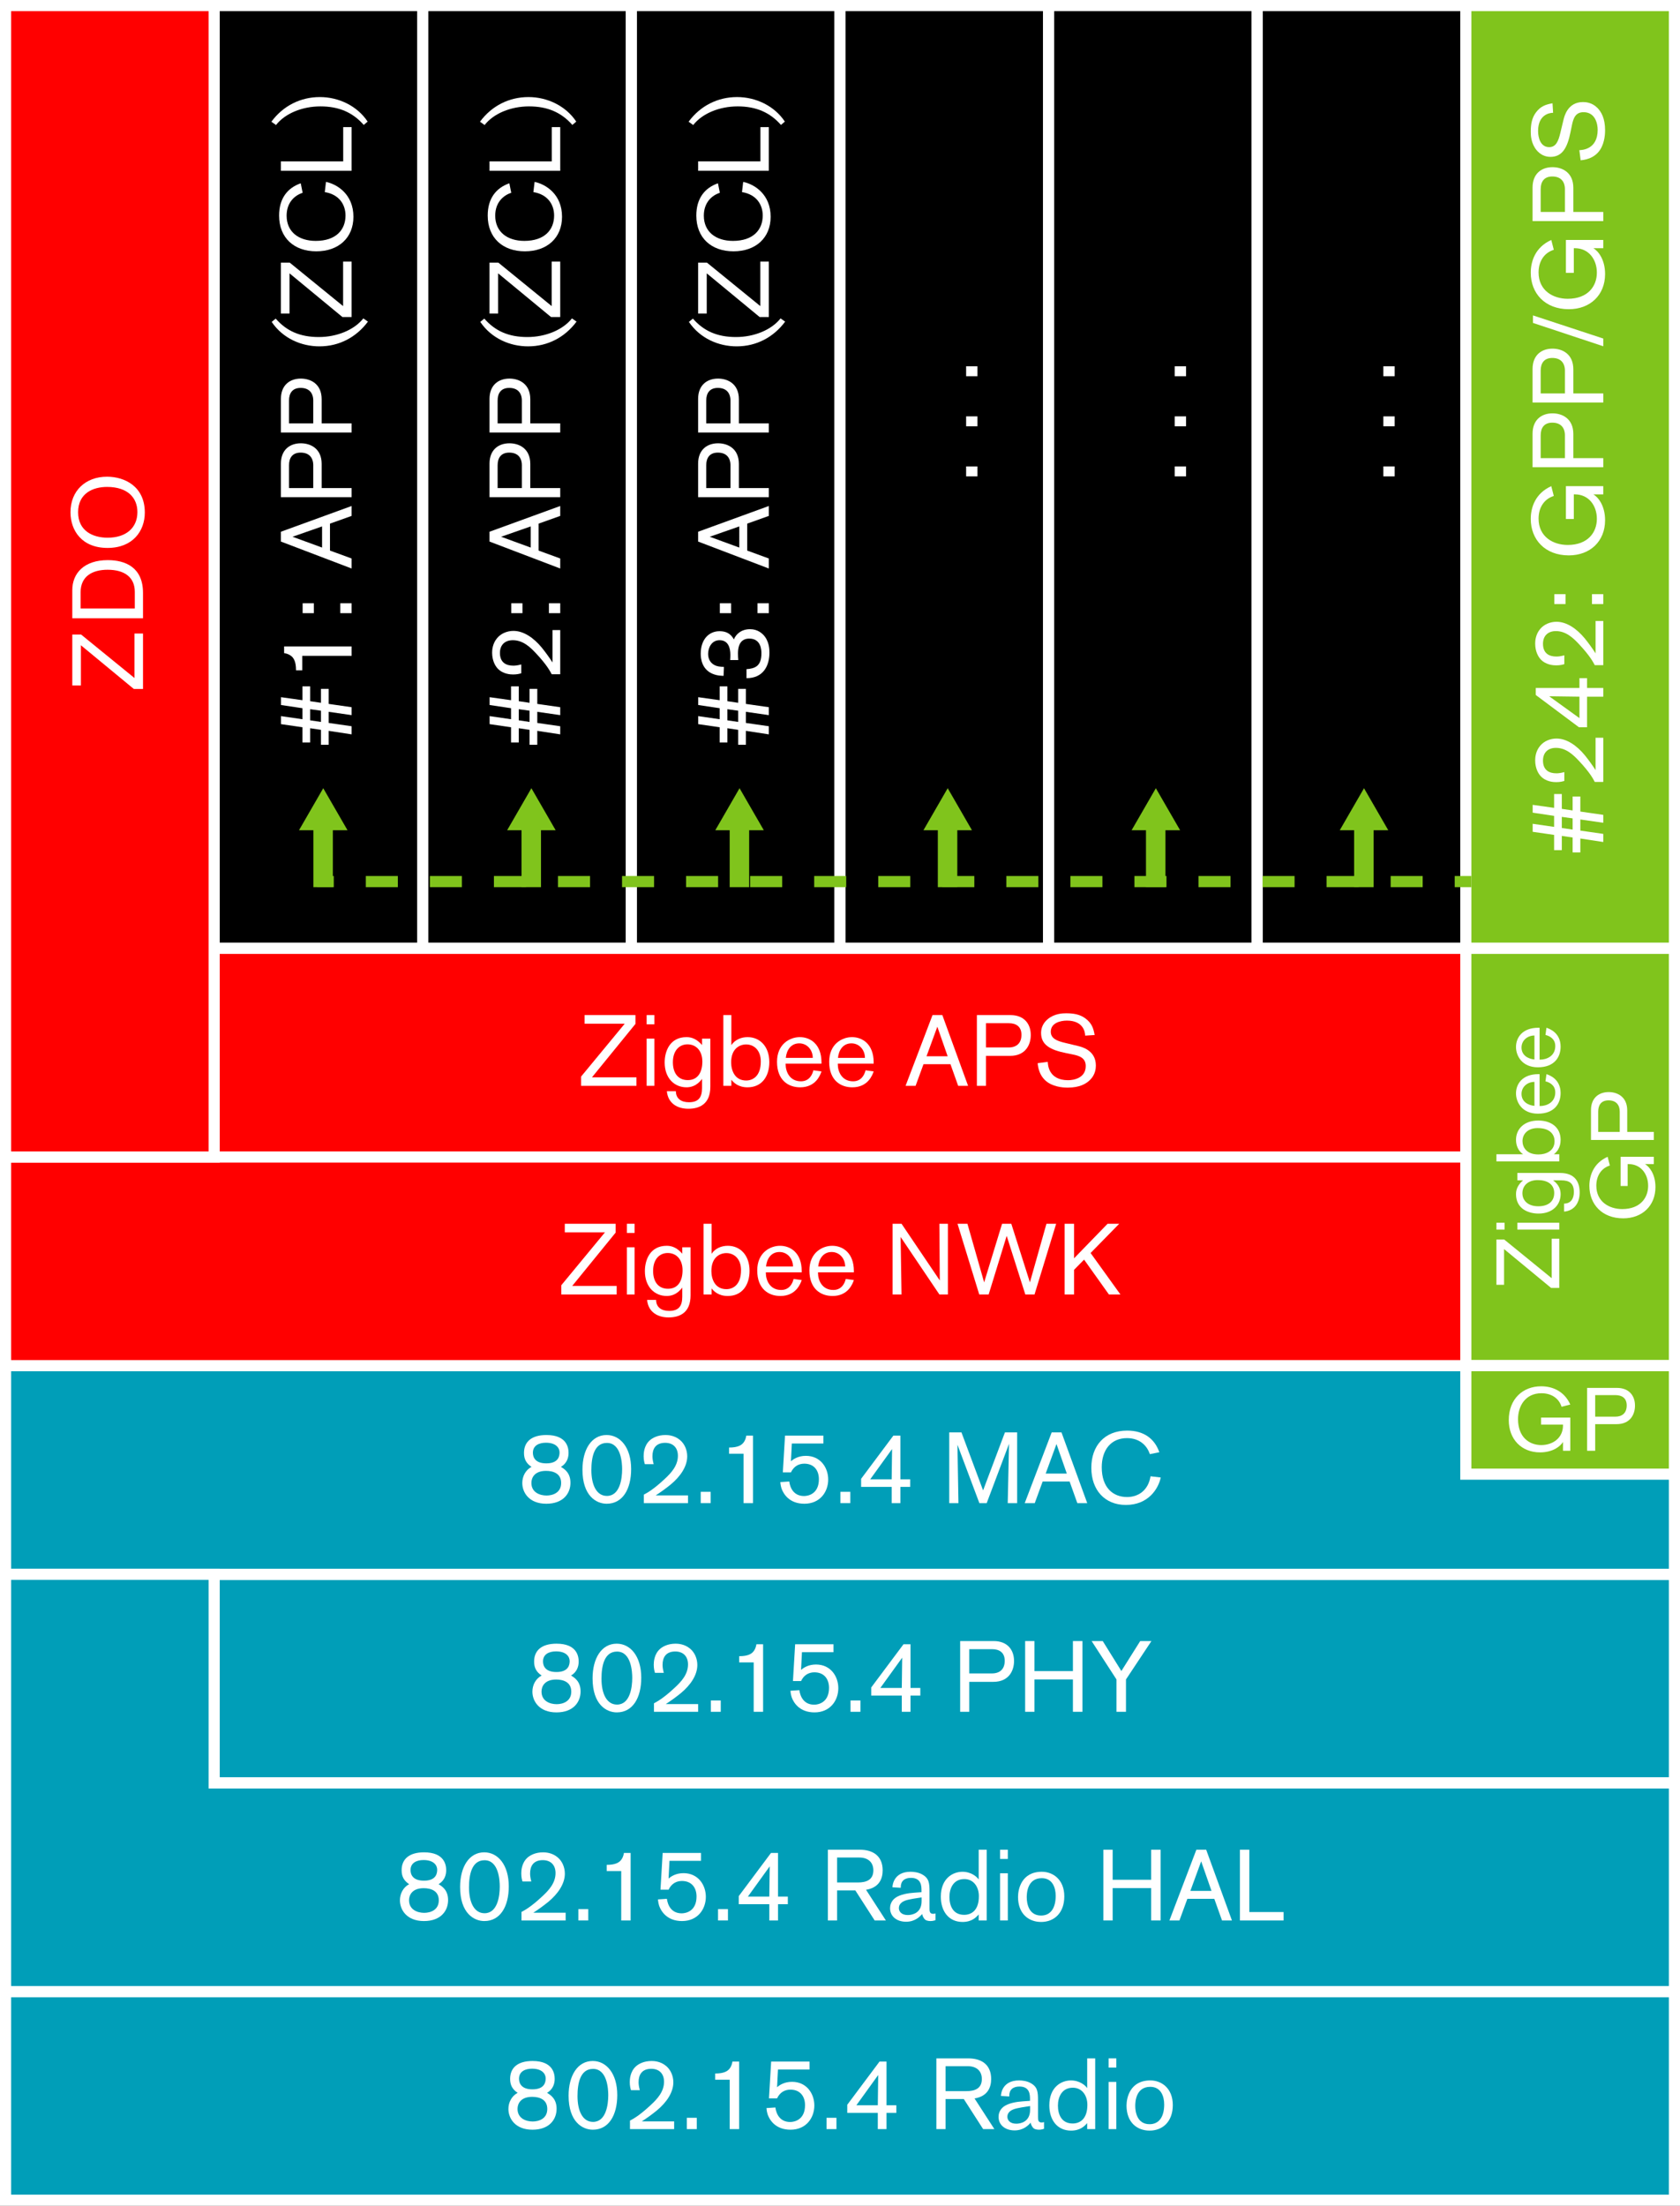 <?xml version="1.0" encoding="utf-8"?>
<!-- Generator: Adobe Illustrator 15.1.0, SVG Export Plug-In . SVG Version: 6.00 Build 0)  -->
<!DOCTYPE svg PUBLIC "-//W3C//DTD SVG 1.1 Basic//EN" "http://www.w3.org/Graphics/SVG/1.1/DTD/svg11-basic.dtd">
<svg version="1.1" baseProfile="basic" id="Ebene_1"
	 xmlns="http://www.w3.org/2000/svg" xmlns:xlink="http://www.w3.org/1999/xlink" x="0px" y="0px" width="301.998px"
	 height="396.428px" viewBox="0 0 301.998 396.428" xml:space="preserve">
<rect x="0" y="0" width="301.998" height="396.428" fill="#333333" stroke="none"/>
<rect x="38.5" y="1" stroke="#FFFFFF" stroke-width="2" stroke-miterlimit="10" width="37.5" height="169.437"/>
<rect x="75.999" y="1" stroke="#FFFFFF" stroke-width="2" stroke-miterlimit="10" width="37.5" height="169.437"/>
<rect x="113.499" y="1" stroke="#FFFFFF" stroke-width="2" stroke-miterlimit="10" width="37.5" height="169.437"/>
<rect x="150.998" y="1" stroke="#FFFFFF" stroke-width="2" stroke-miterlimit="10" width="37.5" height="169.437"/>
<rect x="188.498" y="1" stroke="#FFFFFF" stroke-width="2" stroke-miterlimit="10" width="37.5" height="169.437"/>
<rect x="225.998" y="1" stroke="#FFFFFF" stroke-width="2" stroke-miterlimit="10" width="37.5" height="169.437"/>
<rect x="1" y="357.93" fill="#009EB8" stroke="#FFFFFF" stroke-width="2" stroke-miterlimit="10" width="299.998" height="37.498"/>
<rect x="1" y="282.934" fill="#009EB8" stroke="#FFFFFF" stroke-width="2" stroke-miterlimit="10" width="299.998" height="37.498"/>
<rect x="1" y="170.437" fill="#FF0000" stroke="#FFFFFF" stroke-width="2" stroke-miterlimit="10" width="299.998" height="37.5"/>
<rect x="1" y="245.436" fill="#009EB8" stroke="#FFFFFF" stroke-width="2" stroke-miterlimit="10" width="299.998" height="37.498"/>
<rect x="1" y="207.937" fill="#FF0000" stroke="#FFFFFF" stroke-width="2" stroke-miterlimit="10" width="299.998" height="37.499"/>
<rect x="1" y="1" fill="#FF0000" stroke="#FFFFFF" stroke-width="2" stroke-miterlimit="10" width="37.5" height="206.937"/>
<polygon fill="#009EB8" stroke="#FFFFFF" stroke-width="2" stroke-miterlimit="10" points="38.5,320.432 38.5,282.934 1,282.934 
	1,320.432 1,357.93 38.5,357.93 300.998,357.93 300.998,320.432 "/>
<rect x="263.498" y="1" fill="#80C41C" stroke="#FFFFFF" stroke-width="2" stroke-miterlimit="10" width="37.5" height="169.437"/>
<rect x="263.498" y="170.437" fill="#80C41C" stroke="#FFFFFF" stroke-width="2" stroke-miterlimit="10" width="37.5" height="74.999"/>
<rect x="263.498" y="245.436" fill="#80C41C" stroke="#FFFFFF" stroke-width="2" stroke-miterlimit="10" width="37.5" height="19.499"/>
<g>
	
		<line fill="none" stroke="#80C41C" stroke-width="2" stroke-miterlimit="10" x1="264.499" y1="158.438" x2="261.499" y2="158.438"/>
	
		<line fill="none" stroke="#80C41C" stroke-width="2" stroke-miterlimit="10" stroke-dasharray="5.757,5.757,5.757,5.757" x1="255.742" y1="158.438" x2="235.592" y2="158.438"/>
	
		<line fill="none" stroke="#80C41C" stroke-width="2" stroke-miterlimit="10" stroke-dasharray="5.757,5.757,5.757,5.757,5.757,5.757" x1="232.714" y1="158.438" x2="62.879" y2="158.438"/>
	<line fill="none" stroke="#80C41C" stroke-width="2" stroke-miterlimit="10" x1="60" y1="158.438" x2="57" y2="158.438"/>
</g>
<g>
	
		<line fill="none" stroke="#80C41C" stroke-width="3.5" stroke-miterlimit="10" x1="58.083" y1="147.938" x2="58.083" y2="159.438"/>
	<g>
		<polygon fill="#80C41C" points="53.745,149.214 58.107,141.658 62.471,149.214 		"/>
	</g>
</g>
<g>
	<line fill="none" stroke="#80C41C" stroke-width="3.5" stroke-miterlimit="10" x1="95.5" y1="147.938" x2="95.5" y2="159.438"/>
	<g>
		<polygon fill="#80C41C" points="91.162,149.214 95.524,141.658 99.888,149.214 		"/>
	</g>
</g>
<g>
	
		<line fill="none" stroke="#80C41C" stroke-width="3.5" stroke-miterlimit="10" x1="132.918" y1="147.938" x2="132.918" y2="159.438"/>
	<g>
		<polygon fill="#80C41C" points="128.58,149.214 132.942,141.658 137.305,149.214 		"/>
	</g>
</g>
<g>
	
		<line fill="none" stroke="#80C41C" stroke-width="3.5" stroke-miterlimit="10" x1="170.335" y1="147.938" x2="170.335" y2="159.438"/>
	<g>
		<polygon fill="#80C41C" points="165.997,149.214 170.359,141.658 174.722,149.214 		"/>
	</g>
</g>
<g>
	
		<line fill="none" stroke="#80C41C" stroke-width="3.5" stroke-miterlimit="10" x1="207.753" y1="147.938" x2="207.753" y2="159.438"/>
	<g>
		<polygon fill="#80C41C" points="203.415,149.214 207.777,141.658 212.14,149.214 		"/>
	</g>
</g>
<g>
	
		<line fill="none" stroke="#80C41C" stroke-width="3.5" stroke-miterlimit="10" x1="245.171" y1="147.938" x2="245.171" y2="159.438"/>
	<g>
		<polygon fill="#80C41C" points="240.833,149.214 245.195,141.658 249.558,149.214 		"/>
	</g>
</g>
<g>
	<path fill="#FFFFFF" d="M55.753,126.02l1.944,0.288v-2.503h1.387v2.701l4.123,0.594v1.422l-4.123-0.594v1.999l4.123,0.594v1.458
		l-4.123-0.63v2.502h-1.387v-2.683l-1.944-0.288v2.557h-1.387v-2.737l-3.853-0.558v-1.44l3.853,0.558v-1.98l-3.853-0.576v-1.404
		l3.853,0.54v-2.485h1.387V126.02z M55.753,129.458l1.944,0.288v-2.017l-1.944-0.27V129.458z"/>
	<path fill="#FFFFFF" d="M63.207,117.867H54.33v2.611h-1.116c0-1.566-0.396-2.305-1.062-2.719c-0.414-0.27-0.936-0.36-1.08-0.378
		v-1.206h12.136V117.867z"/>
	<path fill="#FFFFFF" d="M56.419,110.2h-2.017v-1.782h2.017V110.2z M63.207,110.2h-2.034v-1.782h2.034V110.2z"/>
	<path fill="#FFFFFF" d="M63.207,92.72l-3.889,1.386v4.844l3.889,1.422v1.8l-12.712-4.843v-1.765l12.712-4.627V92.72z
		 M52.584,96.465l5.312,1.944V94.61L52.584,96.465z"/>
	<path fill="#FFFFFF" d="M50.495,83.324c0-2.466,1.585-3.655,3.583-3.655c1.765,0,3.745,0.954,3.745,3.709v4.339h5.384v1.638H50.495
		V83.324z M56.311,83.63c0-1.35-0.72-2.287-2.269-2.287c-1.494,0-2.088,0.972-2.088,2.269v4.105h4.356V83.63z"/>
	<path fill="#FFFFFF" d="M50.495,71.696c0-2.466,1.585-3.655,3.583-3.655c1.765,0,3.745,0.954,3.745,3.709v4.339h5.384v1.638H50.495
		V71.696z M56.311,72.002c0-1.35-0.72-2.287-2.269-2.287c-1.494,0-2.088,0.972-2.088,2.269v4.105h4.356V72.002z"/>
	<path fill="#FFFFFF" d="M66.142,57.801c-2.088,2.809-5.167,4.447-8.714,4.447c-3.224,0-6.572-1.404-8.589-4.394l0.72-0.594
		c1.98,2.269,4.43,3.313,7.742,3.313c3.296,0,6.393-1.296,8.013-3.349L66.142,57.801z"/>
	<path fill="#FFFFFF" d="M63.207,56.975h-1.656l-9.507-7.85v7.22h-1.549v-9.147h1.585l9.597,7.814v-7.994h1.53V56.975z"/>
	<path fill="#FFFFFF" d="M58.598,32.689c2.053,0.433,4.934,2.251,4.934,6.267c0,3.816-2.701,6.212-6.68,6.212
		c-3.962,0-6.681-2.396-6.681-6.429c0-3.024,1.459-4.951,3.89-5.797l0.342,1.71c-1.422,0.45-2.881,1.729-2.881,4.105
		c0,2.898,2.143,4.537,5.239,4.537c3.638,0,5.348-1.999,5.348-4.556c0-1.98-1.152-3.799-3.727-4.213L58.598,32.689z"/>
	<path fill="#FFFFFF" d="M63.207,30.695H50.495v-1.692h11.199v-6.158h1.513V30.695z"/>
	<path fill="#FFFFFF" d="M48.785,21.875c2.106-2.863,5.239-4.43,8.714-4.43c3.386,0,6.716,1.585,8.589,4.411l-0.702,0.595
		c-1.98-2.251-4.466-3.331-7.778-3.331c-3.295,0-6.374,1.278-7.994,3.349L48.785,21.875z"/>
</g>
<g>
	<path fill="#FFFFFF" d="M93.252,126.02l1.944,0.288v-2.503h1.387v2.701l4.123,0.594v1.422l-4.123-0.594v1.999l4.123,0.594v1.458
		l-4.123-0.63v2.502h-1.387v-2.683l-1.944-0.288v2.557h-1.387v-2.737l-3.853-0.558v-1.44l3.853,0.558v-1.98l-3.853-0.576v-1.404
		l3.853,0.54v-2.485h1.387V126.02z M93.252,129.458l1.944,0.288v-2.017l-1.944-0.27V129.458z"/>
	<path fill="#FFFFFF" d="M100.707,121.18h-1.53c-0.307-0.576-0.883-1.692-2.827-3.763c-1.099-1.188-2.395-2.359-4.159-2.359
		c-1.423,0-2.322,0.846-2.322,2.287c0,1.729,1.116,2.287,2.395,2.287c0.378,0,0.72-0.036,1.44-0.216V121
		c-0.307,0.09-0.738,0.216-1.44,0.216c-0.45,0-1.891-0.036-2.863-1.134c-0.378-0.433-0.937-1.351-0.937-2.791
		c0-0.432,0.055-1.621,0.9-2.611c0.702-0.846,1.819-1.296,2.936-1.296c1.818,0,3.619,1.225,5.077,2.989
		c0.685,0.846,1.351,1.765,1.944,2.683v-5.816h1.387V121.18z"/>
	<path fill="#FFFFFF" d="M93.918,110.2h-2.017v-1.782h2.017V110.2z M100.707,110.2h-2.034v-1.782h2.034V110.2z"/>
	<path fill="#FFFFFF" d="M100.707,92.72l-3.889,1.386v4.844l3.889,1.422v1.8l-12.712-4.843v-1.765l12.712-4.627V92.72z
		 M90.083,96.465l5.312,1.944V94.61L90.083,96.465z"/>
	<path fill="#FFFFFF" d="M87.995,83.324c0-2.466,1.585-3.655,3.583-3.655c1.765,0,3.745,0.954,3.745,3.709v4.339h5.384v1.638H87.995
		V83.324z M93.81,83.63c0-1.35-0.72-2.287-2.269-2.287c-1.494,0-2.088,0.972-2.088,2.269v4.105h4.356V83.63z"/>
	<path fill="#FFFFFF" d="M87.995,71.696c0-2.466,1.585-3.655,3.583-3.655c1.765,0,3.745,0.954,3.745,3.709v4.339h5.384v1.638H87.995
		V71.696z M93.81,72.002c0-1.35-0.72-2.287-2.269-2.287c-1.494,0-2.088,0.972-2.088,2.269v4.105h4.356V72.002z"/>
	<path fill="#FFFFFF" d="M103.641,57.801c-2.088,2.809-5.167,4.447-8.714,4.447c-3.224,0-6.572-1.404-8.589-4.394l0.72-0.594
		c1.98,2.269,4.43,3.313,7.742,3.313c3.296,0,6.393-1.296,8.013-3.349L103.641,57.801z"/>
	<path fill="#FFFFFF" d="M100.707,56.975H99.05l-9.507-7.85v7.22h-1.549v-9.147h1.585l9.597,7.814v-7.994h1.53V56.975z"/>
	<path fill="#FFFFFF" d="M96.097,32.689c2.053,0.433,4.934,2.251,4.934,6.267c0,3.816-2.701,6.212-6.68,6.212
		c-3.962,0-6.681-2.396-6.681-6.429c0-3.024,1.459-4.951,3.89-5.797l0.342,1.71c-1.422,0.45-2.881,1.729-2.881,4.105
		c0,2.898,2.143,4.537,5.239,4.537c3.638,0,5.348-1.999,5.348-4.556c0-1.98-1.152-3.799-3.727-4.213L96.097,32.689z"/>
	<path fill="#FFFFFF" d="M100.707,30.695H87.995v-1.692h11.199v-6.158h1.513V30.695z"/>
	<path fill="#FFFFFF" d="M86.285,21.875c2.106-2.863,5.239-4.43,8.714-4.43c3.386,0,6.716,1.585,8.589,4.411l-0.702,0.595
		c-1.98-2.251-4.466-3.331-7.778-3.331c-3.295,0-6.374,1.278-7.994,3.349L86.285,21.875z"/>
</g>
<g>
	<path fill="#FFFFFF" d="M130.752,126.02l1.944,0.288v-2.503h1.387v2.701l4.123,0.594v1.422l-4.123-0.594v1.999l4.123,0.594v1.458
		l-4.123-0.63v2.502h-1.387v-2.683l-1.944-0.288v2.557h-1.387v-2.737l-3.853-0.558v-1.44l3.853,0.558v-1.98l-3.853-0.576v-1.404
		l3.853,0.54v-2.485h1.387V126.02z M130.752,129.458l1.944,0.288v-2.017l-1.944-0.27V129.458z"/>
	<path fill="#FFFFFF" d="M134.19,120.261c1.513-0.108,2.684-0.522,2.684-2.845c0-0.486-0.019-2.647-2.179-2.647
		c-1.225,0-2.035,0.756-2.035,2.665c0,0.468,0.019,0.828,0.055,1.188h-1.459c0.019-0.252,0.036-0.576,0.036-0.918
		c0-1.333-0.414-2.647-1.944-2.647c-1.44,0-2.053,1.369-2.053,2.449c0,0.792,0.288,1.495,1.008,1.945
		c0.559,0.342,1.207,0.378,1.837,0.414l-0.072,1.603c-0.63-0.036-1.026-0.054-1.603-0.234c-2.376-0.738-2.503-3.007-2.503-3.745
		c0-2.557,1.459-4.051,3.386-4.051c1.152,0,1.998,0.414,2.574,1.476c0.36-0.9,1.297-1.836,2.899-1.836
		c0.45,0,1.44,0.072,2.322,0.937c1.152,1.134,1.171,2.737,1.171,3.277c0,2.341-1.081,4.591-4.124,4.591V120.261z"/>
	<path fill="#FFFFFF" d="M131.418,110.2h-2.017v-1.782h2.017V110.2z M138.206,110.2h-2.034v-1.782h2.034V110.2z"/>
	<path fill="#FFFFFF" d="M138.206,92.72l-3.889,1.386v4.844l3.889,1.422v1.8l-12.712-4.843v-1.765l12.712-4.627V92.72z
		 M127.583,96.465l5.312,1.944V94.61L127.583,96.465z"/>
	<path fill="#FFFFFF" d="M125.494,83.324c0-2.466,1.585-3.655,3.583-3.655c1.765,0,3.745,0.954,3.745,3.709v4.339h5.384v1.638
		h-12.712V83.324z M131.31,83.63c0-1.35-0.72-2.287-2.269-2.287c-1.494,0-2.088,0.972-2.088,2.269v4.105h4.356V83.63z"/>
	<path fill="#FFFFFF" d="M125.494,71.696c0-2.466,1.585-3.655,3.583-3.655c1.765,0,3.745,0.954,3.745,3.709v4.339h5.384v1.638
		h-12.712V71.696z M131.31,72.002c0-1.35-0.72-2.287-2.269-2.287c-1.494,0-2.088,0.972-2.088,2.269v4.105h4.356V72.002z"/>
	<path fill="#FFFFFF" d="M141.141,57.801c-2.088,2.809-5.167,4.447-8.714,4.447c-3.224,0-6.572-1.404-8.589-4.394l0.72-0.594
		c1.98,2.269,4.43,3.313,7.742,3.313c3.296,0,6.393-1.296,8.013-3.349L141.141,57.801z"/>
	<path fill="#FFFFFF" d="M138.206,56.975h-1.656l-9.507-7.85v7.22h-1.549v-9.147h1.585l9.597,7.814v-7.994h1.53V56.975z"/>
	<path fill="#FFFFFF" d="M133.597,32.689c2.053,0.433,4.934,2.251,4.934,6.267c0,3.816-2.701,6.212-6.68,6.212
		c-3.962,0-6.681-2.396-6.681-6.429c0-3.024,1.459-4.951,3.89-5.797l0.342,1.71c-1.422,0.45-2.881,1.729-2.881,4.105
		c0,2.898,2.143,4.537,5.239,4.537c3.638,0,5.348-1.999,5.348-4.556c0-1.98-1.152-3.799-3.727-4.213L133.597,32.689z"/>
	<path fill="#FFFFFF" d="M138.206,30.695h-12.712v-1.692h11.199v-6.158h1.513V30.695z"/>
	<path fill="#FFFFFF" d="M123.784,21.875c2.106-2.863,5.239-4.43,8.714-4.43c3.386,0,6.716,1.585,8.589,4.411l-0.702,0.595
		c-1.98-2.251-4.466-3.331-7.778-3.331c-3.295,0-6.374,1.278-7.994,3.349L123.784,21.875z"/>
</g>
<g>
	<path fill="#FFFFFF" d="M175.707,85.612h-2.035V83.83h2.035V85.612z"/>
	<path fill="#FFFFFF" d="M175.707,76.613h-2.035V74.83h2.035V76.613z"/>
	<path fill="#FFFFFF" d="M175.707,67.613h-2.035v-1.783h2.035V67.613z"/>
</g>
<g>
	<path fill="#FFFFFF" d="M213.207,85.612h-2.034V83.83h2.034V85.612z"/>
	<path fill="#FFFFFF" d="M213.207,76.613h-2.034V74.83h2.034V76.613z"/>
	<path fill="#FFFFFF" d="M213.207,67.613h-2.034v-1.783h2.034V67.613z"/>
</g>
<g>
	<path fill="#FFFFFF" d="M250.707,85.612h-2.035V83.83h2.035V85.612z"/>
	<path fill="#FFFFFF" d="M250.707,76.613h-2.035V74.83h2.035V76.613z"/>
	<path fill="#FFFFFF" d="M250.707,67.613h-2.035v-1.783h2.035V67.613z"/>
</g>
<g>
	<path fill="#FFFFFF" d="M100.054,378.989c0,1.909-1.296,3.764-4.339,3.764c-3.097,0-4.321-2.017-4.321-3.728
		c0-1.188,0.576-2.322,1.656-2.898c-0.937-0.631-1.351-1.387-1.351-2.503c0-2.035,1.387-3.223,4.033-3.223
		c3.709,0,3.979,2.322,3.979,3.223c0,0.918-0.342,1.891-1.369,2.503C98.956,376.504,100.054,377.17,100.054,378.989z M95.75,381.276
		c1.081,0,2.629-0.469,2.629-2.251c0-1.71-1.404-2.179-2.719-2.179c-2.071,0-2.629,1.242-2.629,2.161
		C93.032,380.753,94.598,381.276,95.75,381.276z M95.643,371.787c-1.225,0-2.341,0.486-2.341,1.801c0,0.72,0.324,1.908,2.413,1.908
		c2.287,0,2.376-1.44,2.376-1.98C98.091,372.795,97.533,371.787,95.643,371.787z"/>
	<path fill="#FFFFFF" d="M106.55,370.401c2.467,0,4.411,2.269,4.411,6.121c0,3.619-1.53,6.23-4.393,6.23
		c-1.854,0-4.357-1.387-4.357-6.122C102.211,373.047,103.813,370.401,106.55,370.401z M106.604,381.348
		c2.341,0,2.737-3.098,2.737-4.79c0-1.062-0.162-4.735-2.737-4.735c-2.305,0-2.791,2.593-2.791,4.88
		C103.813,379.403,104.75,381.348,106.604,381.348z"/>
	<path fill="#FFFFFF" d="M113.245,382.644v-1.53c0.576-0.307,1.692-0.883,3.763-2.827c1.188-1.099,2.359-2.395,2.359-4.159
		c0-1.422-0.846-2.322-2.287-2.322c-1.729,0-2.287,1.116-2.287,2.395c0,0.378,0.036,0.72,0.216,1.44h-1.584
		c-0.09-0.307-0.216-0.738-0.216-1.44c0-0.45,0.036-1.891,1.134-2.863c0.433-0.378,1.351-0.936,2.791-0.936
		c0.432,0,1.621,0.054,2.611,0.899c0.846,0.702,1.296,1.819,1.296,2.936c0,1.818-1.225,3.619-2.989,5.077
		c-0.846,0.685-1.765,1.351-2.683,1.944h5.816v1.387H113.245z"/>
	<path fill="#FFFFFF" d="M123.468,382.644v-2.034h1.783v2.034H123.468z"/>
	<path fill="#FFFFFF" d="M131.173,382.644v-8.877h-2.611v-1.116c1.566,0,2.305-0.396,2.719-1.062c0.27-0.414,0.36-0.936,0.378-1.08
		h1.206v12.136H131.173z"/>
	<path fill="#FFFFFF" d="M138.624,370.508h6.896v1.423h-5.671l-0.162,3.187c0.432-0.378,1.296-0.973,2.683-0.973
		c2.665,0,4.015,2.161,4.015,4.25c0,2.196-1.44,4.357-4.285,4.357c-2.701,0-3.763-1.765-4.105-2.737
		c-0.09-0.27-0.162-0.576-0.216-1.152l1.603-0.108c0.162,1.207,0.846,2.611,2.665,2.611c0.792,0,2.665-0.414,2.665-3.025
		c0-1.548-0.846-2.79-2.629-2.79c-1.044,0-1.909,0.521-2.395,1.566h-1.458L138.624,370.508z"/>
	<path fill="#FFFFFF" d="M148.577,382.644v-2.034h1.783v2.034H148.577z"/>
	<path fill="#FFFFFF" d="M159.36,379.727v2.917h-1.566v-2.917h-5.491v-1.458l5.798-7.761h1.26v7.851h1.765v1.368H159.36z
		 M157.794,378.359c0-0.252,0.072-5.438,0.072-5.438l-3.925,5.438H157.794z"/>
	<path fill="#FFFFFF" d="M176.73,382.644l-3.475-5.401h-3.277v5.401h-1.656v-12.712h5.726c2.431,0,4.123,1.152,4.123,3.709
		c0,1.549-0.666,3.115-2.988,3.493l3.564,5.51H176.73z M173.724,375.82c1.459,0,2.773-0.432,2.773-2.179
		c0-1.422-0.919-2.305-2.539-2.305h-3.979v4.483H173.724z"/>
	<path fill="#FFFFFF" d="M185.153,377.279c0-0.793-0.018-2.287-1.891-2.287c-1.188,0-1.836,0.595-1.836,1.656v0.126l-1.495-0.09
		c0-0.414,0.253-2.791,3.26-2.791c0.521,0,1.422,0.091,2.124,0.505c1.207,0.684,1.278,1.566,1.278,3.078v2.989
		c0,0.504,0.019,0.99,0.648,0.99c0.18,0,0.271-0.036,0.433-0.072v1.207c-0.433,0.144-0.685,0.162-0.919,0.162
		c-0.071,0-0.594,0-0.9-0.217c-0.342-0.252-0.558-0.792-0.576-1.044c-0.396,0.433-1.26,1.387-2.898,1.387
		c-1.692,0-2.881-0.973-2.881-2.431c0-0.396,0.108-1.225,0.918-1.837c0.864-0.648,2.359-0.882,3.439-0.954l1.296-0.09V377.279z
		 M182.129,379.115c-0.271,0.108-1.045,0.469-1.045,1.297c0,0.63,0.469,1.26,1.603,1.26c0.774,0,2.485-0.323,2.485-2.502v-0.667
		C184.506,378.611,182.795,378.827,182.129,379.115z"/>
	<path fill="#FFFFFF" d="M195.432,382.644v-1.08c-0.432,0.504-1.224,1.351-2.898,1.351c-2.484,0-3.907-1.909-3.907-4.538
		c0-3.295,2.161-4.483,3.89-4.483c1.548,0,2.61,0.9,2.916,1.387v-5.348h1.44v12.712H195.432z M192.821,381.635
		c1.261,0,2.646-0.756,2.646-3.349c0-1.746-1.008-3.079-2.61-3.079c-1.944,0-2.683,1.621-2.683,3.224
		C190.175,379.925,190.769,381.635,192.821,381.635z"/>
	<path fill="#FFFFFF" d="M199.282,371.588v-1.656h1.387v1.656H199.282z M199.282,382.644v-8.48h1.387v8.48H199.282z"/>
	<path fill="#FFFFFF" d="M206.79,373.893c1.98,0,4.033,1.387,4.033,4.43s-1.891,4.592-4.159,4.592c-2.377,0-4.16-1.585-4.16-4.502
		C202.504,377.044,203.116,373.893,206.79,373.893z M206.646,381.762c1.729,0,2.629-1.351,2.629-3.548
		c0-1.458-0.576-3.169-2.503-3.169c-2.683,0-2.7,2.899-2.7,3.439C204.071,379.493,204.377,381.762,206.646,381.762z"/>
</g>
<g>
	<path fill="#FFFFFF" d="M104.365,303.989c0,1.909-1.296,3.764-4.339,3.764c-3.097,0-4.321-2.017-4.321-3.728
		c0-1.188,0.576-2.322,1.657-2.898c-0.936-0.631-1.351-1.387-1.351-2.503c0-2.035,1.387-3.223,4.033-3.223
		c3.709,0,3.979,2.322,3.979,3.223c0,0.918-0.342,1.891-1.369,2.503C103.267,301.504,104.365,302.17,104.365,303.989z
		 M100.062,306.276c1.081,0,2.629-0.469,2.629-2.251c0-1.71-1.404-2.179-2.719-2.179c-2.071,0-2.629,1.242-2.629,2.161
		C97.343,305.753,98.909,306.276,100.062,306.276z M99.954,296.787c-1.224,0-2.341,0.486-2.341,1.801
		c0,0.72,0.324,1.908,2.413,1.908c2.287,0,2.377-1.44,2.377-1.98C102.402,297.795,101.844,296.787,99.954,296.787z"/>
	<path fill="#FFFFFF" d="M110.861,295.401c2.467,0,4.411,2.269,4.411,6.121c0,3.619-1.53,6.23-4.393,6.23
		c-1.855,0-4.357-1.387-4.357-6.122C106.522,298.047,108.125,295.401,110.861,295.401z M110.915,306.348
		c2.341,0,2.737-3.098,2.737-4.79c0-1.062-0.162-4.735-2.737-4.735c-2.305,0-2.791,2.593-2.791,4.88
		C108.125,304.403,109.061,306.348,110.915,306.348z"/>
	<path fill="#FFFFFF" d="M117.556,307.644v-1.53c0.576-0.307,1.692-0.883,3.763-2.827c1.188-1.099,2.359-2.395,2.359-4.159
		c0-1.422-0.847-2.322-2.287-2.322c-1.729,0-2.287,1.116-2.287,2.395c0,0.378,0.036,0.72,0.216,1.44h-1.584
		c-0.09-0.307-0.216-0.738-0.216-1.44c0-0.45,0.036-1.891,1.135-2.863c0.432-0.378,1.35-0.936,2.791-0.936
		c0.432,0,1.621,0.054,2.611,0.899c0.846,0.702,1.296,1.819,1.296,2.936c0,1.818-1.224,3.619-2.989,5.077
		c-0.846,0.685-1.765,1.351-2.683,1.944h5.816v1.387H117.556z"/>
	<path fill="#FFFFFF" d="M127.779,307.644v-2.034h1.783v2.034H127.779z"/>
	<path fill="#FFFFFF" d="M135.484,307.644v-8.877h-2.611v-1.116c1.566,0,2.305-0.396,2.719-1.062c0.271-0.414,0.36-0.936,0.378-1.08
		h1.206v12.136H135.484z"/>
	<path fill="#FFFFFF" d="M142.935,295.508h6.896v1.423h-5.671l-0.162,3.187c0.432-0.378,1.296-0.973,2.683-0.973
		c2.665,0,4.015,2.161,4.015,4.25c0,2.196-1.44,4.357-4.285,4.357c-2.701,0-3.763-1.765-4.105-2.737
		c-0.09-0.27-0.162-0.576-0.216-1.152l1.603-0.108c0.162,1.207,0.846,2.611,2.665,2.611c0.792,0,2.665-0.414,2.665-3.025
		c0-1.548-0.846-2.79-2.629-2.79c-1.044,0-1.908,0.521-2.395,1.566h-1.458L142.935,295.508z"/>
	<path fill="#FFFFFF" d="M152.888,307.644v-2.034h1.783v2.034H152.888z"/>
	<path fill="#FFFFFF" d="M163.672,304.727v2.917h-1.566v-2.917h-5.492v-1.458l5.798-7.761h1.261v7.851h1.765v1.368H163.672z
		 M162.105,303.359c0-0.252,0.072-5.438,0.072-5.438l-3.926,5.438H162.105z"/>
	<path fill="#FFFFFF" d="M178.63,294.932c2.467,0,3.655,1.585,3.655,3.583c0,1.765-0.955,3.745-3.709,3.745h-4.34v5.384h-1.639
		v-12.712H178.63z M178.323,300.748c1.351,0,2.287-0.72,2.287-2.269c0-1.494-0.973-2.088-2.269-2.088h-4.105v4.356H178.323z"/>
	<path fill="#FFFFFF" d="M192.868,307.644v-5.815h-6.914v5.815h-1.674v-12.712h1.674v5.401h6.914v-5.401h1.711v12.712H192.868z"/>
	<path fill="#FFFFFF" d="M202.407,301.829v5.815h-1.71v-5.815l-4.466-6.896h1.999l3.349,5.384l3.385-5.384h2.017L202.407,301.829z"
		/>
</g>
<g>
	<path fill="#FFFFFF" d="M104.452,195.144v-1.656l7.85-9.507h-7.22v-1.549h9.147v1.585l-7.814,9.597h7.995v1.53H104.452z"/>
	<path fill="#FFFFFF" d="M116.241,184.088v-1.656h1.387v1.656H116.241z M116.241,195.144v-8.48h1.387v8.48H116.241z"/>
	<path fill="#FFFFFF" d="M127.691,195.306c0,3.133-1.963,3.961-3.961,3.961c-1.962,0-3.655-0.972-3.853-3.15h1.621
		c0,1.332,0.972,1.98,2.341,1.98c1.8,0,2.358-0.954,2.358-2.557v-1.639c-0.972,1.332-2.106,1.513-2.791,1.513
		c-2.161,0-3.925-1.621-3.925-4.466c0-1.98,0.9-4.556,3.943-4.556c1.062,0,1.963,0.486,2.773,1.423v-1.152h1.495V195.306z
		 M123.586,187.69c-1.458,0-2.628,1.099-2.628,3.223c0,1.801,0.828,3.205,2.683,3.205s2.611-1.494,2.611-3.331
		C126.251,188.842,125.135,187.69,123.586,187.69z"/>
	<path fill="#FFFFFF" d="M131.469,182.432v5.401c0.666-0.99,1.783-1.44,2.917-1.44c2.196,0,3.907,1.657,3.907,4.502
		c0,2.503-1.296,4.52-3.925,4.52c-1.639,0-2.503-0.847-2.899-1.369v1.099h-1.44v-12.712H131.469z M134.134,194.19
		c1.117,0,2.629-0.702,2.629-3.421c0-2.017-1.224-3.062-2.629-3.062c-1.152,0-2.701,0.721-2.701,3.224
		C131.433,192.389,132.082,194.19,134.134,194.19z"/>
	<path fill="#FFFFFF" d="M141.225,191.273c0,1.314,0.72,3.061,2.755,3.061c1.495,0,2.053-1.206,2.233-1.98l1.458,0.198
		c-0.198,0.594-0.99,2.863-3.835,2.863c-2.088,0-4.159-1.243-4.159-4.592c0-3.223,2.341-4.43,4.105-4.43
		c1.854,0,3.889,1.243,3.889,4.538v0.233h-6.446V191.273z M146.104,190.121c0-1.404-0.991-2.61-2.431-2.61
		c-1.53,0-2.287,1.26-2.413,2.61H146.104z"/>
	<path fill="#FFFFFF" d="M150.603,191.273c0,1.314,0.72,3.061,2.755,3.061c1.495,0,2.053-1.206,2.233-1.98l1.458,0.198
		c-0.198,0.594-0.99,2.863-3.835,2.863c-2.088,0-4.159-1.243-4.159-4.592c0-3.223,2.341-4.43,4.105-4.43
		c1.854,0,3.889,1.243,3.889,4.538v0.233h-6.446V191.273z M155.482,190.121c0-1.404-0.991-2.61-2.431-2.61
		c-1.53,0-2.287,1.26-2.413,2.61H155.482z"/>
	<path fill="#FFFFFF" d="M172.241,195.144l-1.387-3.89h-4.843l-1.423,3.89h-1.801l4.844-12.712h1.765l4.627,12.712H172.241z
		 M168.496,184.521l-1.944,5.312h3.799L168.496,184.521z"/>
	<path fill="#FFFFFF" d="M181.637,182.432c2.467,0,3.655,1.585,3.655,3.583c0,1.765-0.955,3.745-3.71,3.745h-4.339v5.384h-1.639
		v-12.712H181.637z M181.33,188.248c1.351,0,2.287-0.72,2.287-2.269c0-1.494-0.973-2.088-2.269-2.088h-4.105v4.356H181.33z"/>
	<path fill="#FFFFFF" d="M188.349,190.84c0.019,0.505,0.126,3.295,3.655,3.295c1.062,0,3.169-0.414,3.169-2.538
		c0-1.423-1.044-1.837-2.412-2.106l-1.152-0.234c-2.863-0.576-4.466-1.494-4.466-3.619c0-1.008,0.45-1.854,1.206-2.484
		c1.225-1.009,2.684-1.045,3.295-1.045c1.261,0,2.485,0.162,3.512,0.954c1.116,0.847,1.404,1.765,1.62,2.953l-1.71,0.108
		c0-0.721-0.396-2.701-3.277-2.701c-1.206,0-2.899,0.433-2.899,1.999c0,1.224,1.099,1.656,2.539,1.998l2.323,0.559
		c0.594,0.144,3.24,0.72,3.24,3.511c0,0.504-0.071,1.639-1.062,2.611c-0.703,0.684-1.855,1.368-4.016,1.368
		c-0.414,0-2.143-0.019-3.475-0.883c-1.693-1.098-1.855-2.971-1.909-3.511L188.349,190.84z"/>
</g>
<g>
	<path fill="#FFFFFF" d="M102.546,266.489c0,1.909-1.296,3.764-4.339,3.764c-3.097,0-4.321-2.017-4.321-3.728
		c0-1.188,0.576-2.322,1.657-2.898c-0.936-0.631-1.351-1.387-1.351-2.503c0-2.035,1.387-3.223,4.033-3.223
		c3.709,0,3.979,2.322,3.979,3.223c0,0.918-0.342,1.891-1.369,2.503C101.448,264.004,102.546,264.67,102.546,266.489z
		 M98.243,268.776c1.081,0,2.629-0.469,2.629-2.251c0-1.71-1.404-2.179-2.719-2.179c-2.071,0-2.629,1.242-2.629,2.161
		C95.524,268.253,97.091,268.776,98.243,268.776z M98.135,259.287c-1.224,0-2.341,0.486-2.341,1.801c0,0.72,0.324,1.908,2.413,1.908
		c2.287,0,2.377-1.44,2.377-1.98C100.584,260.295,100.026,259.287,98.135,259.287z"/>
	<path fill="#FFFFFF" d="M109.043,257.901c2.467,0,4.411,2.269,4.411,6.121c0,3.619-1.53,6.23-4.393,6.23
		c-1.855,0-4.357-1.387-4.357-6.122C104.704,260.547,106.306,257.901,109.043,257.901z M109.097,268.848
		c2.341,0,2.737-3.098,2.737-4.79c0-1.062-0.162-4.735-2.737-4.735c-2.305,0-2.791,2.593-2.791,4.88
		C106.306,266.903,107.242,268.848,109.097,268.848z"/>
	<path fill="#FFFFFF" d="M115.737,270.144v-1.53c0.576-0.307,1.692-0.883,3.763-2.827c1.188-1.099,2.359-2.395,2.359-4.159
		c0-1.422-0.847-2.322-2.287-2.322c-1.729,0-2.287,1.116-2.287,2.395c0,0.378,0.036,0.72,0.216,1.44h-1.584
		c-0.09-0.307-0.216-0.738-0.216-1.44c0-0.45,0.036-1.891,1.135-2.863c0.432-0.378,1.35-0.936,2.791-0.936
		c0.432,0,1.621,0.054,2.611,0.899c0.846,0.702,1.296,1.819,1.296,2.936c0,1.818-1.224,3.619-2.989,5.077
		c-0.846,0.685-1.765,1.351-2.683,1.944h5.816v1.387H115.737z"/>
	<path fill="#FFFFFF" d="M125.961,270.144v-2.034h1.783v2.034H125.961z"/>
	<path fill="#FFFFFF" d="M133.666,270.144v-8.877h-2.611v-1.116c1.566,0,2.305-0.396,2.719-1.062c0.271-0.414,0.36-0.936,0.378-1.08
		h1.206v12.136H133.666z"/>
	<path fill="#FFFFFF" d="M141.116,258.008h6.896v1.423h-5.671l-0.162,3.187c0.432-0.378,1.296-0.973,2.683-0.973
		c2.665,0,4.015,2.161,4.015,4.25c0,2.196-1.44,4.357-4.285,4.357c-2.701,0-3.763-1.765-4.105-2.737
		c-0.09-0.27-0.162-0.576-0.216-1.152l1.603-0.108c0.162,1.207,0.846,2.611,2.665,2.611c0.792,0,2.665-0.414,2.665-3.025
		c0-1.548-0.846-2.79-2.629-2.79c-1.044,0-1.908,0.521-2.395,1.566h-1.458L141.116,258.008z"/>
	<path fill="#FFFFFF" d="M151.07,270.144v-2.034h1.783v2.034H151.07z"/>
	<path fill="#FFFFFF" d="M161.854,267.227v2.917h-1.566v-2.917h-5.492v-1.458l5.797-7.761h1.261v7.851h1.765v1.368H161.854z
		 M160.287,265.859c0-0.252,0.072-5.438,0.072-5.438l-3.926,5.438H160.287z"/>
	<path fill="#FFFFFF" d="M181.15,270.144c0-0.342,0.234-10.659,0.234-10.659l-4.016,10.659h-1.314l-3.942-10.497
		c0,0,0.18,10.119,0.18,10.497h-1.656v-12.712h2.196l3.89,10.425l3.925-10.425h2.196v12.712H181.15z"/>
	<path fill="#FFFFFF" d="M193.66,270.144l-1.387-3.89h-4.843l-1.423,3.89h-1.801l4.844-12.712h1.765l4.627,12.712H193.66z
		 M189.915,259.521l-1.944,5.312h3.799L189.915,259.521z"/>
	<path fill="#FFFFFF" d="M208.656,265.535c-0.433,2.053-2.251,4.934-6.267,4.934c-3.816,0-6.212-2.701-6.212-6.68
		c0-3.962,2.396-6.681,6.429-6.681c3.024,0,4.951,1.459,5.798,3.89l-1.711,0.342c-0.45-1.423-1.729-2.881-4.105-2.881
		c-2.898,0-4.537,2.143-4.537,5.239c0,3.638,1.998,5.348,4.556,5.348c1.98,0,3.799-1.152,4.213-3.727L208.656,265.535z"/>
</g>
<g>
	<path fill="#FFFFFF" d="M100.896,232.644v-1.656l7.85-9.507h-7.22v-1.549h9.147v1.585l-7.814,9.597h7.995v1.53H100.896z"/>
	<path fill="#FFFFFF" d="M112.686,221.588v-1.656h1.387v1.656H112.686z M112.686,232.644v-8.48h1.387v8.48H112.686z"/>
	<path fill="#FFFFFF" d="M124.136,232.806c0,3.133-1.962,3.961-3.961,3.961c-1.962,0-3.655-0.972-3.853-3.15h1.621
		c0,1.332,0.972,1.98,2.341,1.98c1.8,0,2.358-0.954,2.358-2.557v-1.639c-0.972,1.332-2.106,1.513-2.791,1.513
		c-2.161,0-3.925-1.621-3.925-4.466c0-1.98,0.9-4.556,3.943-4.556c1.062,0,1.962,0.486,2.772,1.423v-1.152h1.495V232.806z
		 M120.031,225.19c-1.458,0-2.628,1.099-2.628,3.223c0,1.801,0.828,3.205,2.683,3.205s2.611-1.494,2.611-3.331
		C122.696,226.342,121.58,225.19,120.031,225.19z"/>
	<path fill="#FFFFFF" d="M127.914,219.932v5.401c0.666-0.99,1.782-1.44,2.917-1.44c2.196,0,3.907,1.657,3.907,4.502
		c0,2.503-1.297,4.52-3.925,4.52c-1.639,0-2.503-0.847-2.899-1.369v1.099h-1.44v-12.712H127.914z M130.579,231.69
		c1.117,0,2.629-0.702,2.629-3.421c0-2.017-1.224-3.062-2.629-3.062c-1.152,0-2.701,0.721-2.701,3.224
		C127.878,229.889,128.526,231.69,130.579,231.69z"/>
	<path fill="#FFFFFF" d="M137.669,228.773c0,1.314,0.72,3.061,2.755,3.061c1.495,0,2.053-1.206,2.233-1.98l1.458,0.198
		c-0.198,0.594-0.991,2.863-3.835,2.863c-2.088,0-4.159-1.243-4.159-4.592c0-3.223,2.341-4.43,4.105-4.43
		c1.854,0,3.889,1.243,3.889,4.538v0.233h-6.446V228.773z M142.549,227.621c0-1.404-0.99-2.61-2.431-2.61
		c-1.53,0-2.287,1.26-2.413,2.61H142.549z"/>
	<path fill="#FFFFFF" d="M147.047,228.773c0,1.314,0.72,3.061,2.755,3.061c1.495,0,2.053-1.206,2.233-1.98l1.458,0.198
		c-0.198,0.594-0.991,2.863-3.835,2.863c-2.088,0-4.159-1.243-4.159-4.592c0-3.223,2.341-4.43,4.105-4.43
		c1.854,0,3.889,1.243,3.889,4.538v0.233h-6.446V228.773z M151.927,227.621c0-1.404-0.99-2.61-2.431-2.61
		c-1.53,0-2.287,1.26-2.413,2.61H151.927z"/>
	<path fill="#FFFFFF" d="M168.865,232.644l-6.968-10.335c0,0,0.162,10.083,0.162,10.335h-1.603v-12.712h1.603l6.878,10.191
		c0,0-0.072-9.795-0.072-10.191h1.531v12.712H168.865z"/>
	<path fill="#FFFFFF" d="M185.967,232.644h-1.656l-3.349-10.533l-3.241,10.533h-1.692l-3.907-12.712h1.782l3.007,10.533
		l3.224-10.533h1.656l3.349,10.533l2.971-10.533h1.747L185.967,232.644z"/>
	<path fill="#FFFFFF" d="M199.34,232.644l-4.466-6.266l-1.801,1.836v4.43h-1.692v-12.712h1.692v6.212l6.032-6.212h2.089
		l-5.149,5.258l5.365,7.454H199.34z"/>
</g>
<g>
	<path fill="#FFFFFF" d="M25.707,123.818h-1.656l-9.507-7.85v7.22h-1.549v-9.147h1.585l9.597,7.814v-7.995h1.53V123.818z"/>
	<path fill="#FFFFFF" d="M12.995,106.069c0-3.061,2.143-5.402,6.374-5.402c3.169,0,6.338,1.296,6.338,5.888v4.556H12.995V106.069z
		 M24.23,109.364v-3.007c0-2.629-1.872-3.961-4.879-3.961c-2.755,0-4.862,1.17-4.862,4.051v2.917H24.23z"/>
	<path fill="#FFFFFF" d="M26.031,92.12c0,3.295-2.143,6.355-6.698,6.355c-4.646,0-6.662-3.151-6.662-6.41
		c0-3.871,2.719-6.392,6.572-6.392C22.34,85.673,26.031,87.366,26.031,92.12z M24.699,92.029c0-2.521-1.693-4.519-5.456-4.519
		c-2.521,0-5.204,1.134-5.204,4.555c0,3.367,2.665,4.573,5.312,4.573C22.628,96.639,24.699,94.892,24.699,92.029z"/>
</g>
<g>
	<path fill="#FFFFFF" d="M280.753,145.368l1.944,0.288v-2.503h1.387v2.701l4.123,0.594v1.422l-4.123-0.594v1.999l4.123,0.594v1.458
		l-4.123-0.63v2.502h-1.387v-2.683l-1.944-0.288v2.557h-1.387v-2.737l-3.853-0.558v-1.44l3.853,0.558v-1.98l-3.853-0.576v-1.404
		l3.853,0.54v-2.485h1.387V145.368z M280.753,148.807l1.944,0.288v-2.017l-1.944-0.27V148.807z"/>
	<path fill="#FFFFFF" d="M288.207,140.528h-1.53c-0.307-0.576-0.883-1.692-2.827-3.763c-1.099-1.188-2.395-2.359-4.159-2.359
		c-1.422,0-2.322,0.846-2.322,2.287c0,1.729,1.116,2.287,2.395,2.287c0.378,0,0.72-0.036,1.44-0.216v1.584
		c-0.307,0.09-0.738,0.216-1.44,0.216c-0.45,0-1.891-0.036-2.863-1.134c-0.378-0.433-0.936-1.351-0.936-2.791
		c0-0.432,0.054-1.621,0.899-2.611c0.702-0.846,1.819-1.296,2.936-1.296c1.818,0,3.619,1.225,5.077,2.989
		c0.685,0.846,1.351,1.765,1.944,2.683v-5.816h1.387V140.528z"/>
	<path fill="#FFFFFF" d="M285.29,123.643h2.917v1.566h-2.917v5.492h-1.458l-7.761-5.798v-1.26h7.851v-1.764h1.368V123.643z
		 M283.922,125.209c-0.252,0-5.438-0.072-5.438-0.072l5.438,3.925V125.209z"/>
	<path fill="#FFFFFF" d="M288.207,119.541h-1.53c-0.307-0.576-0.883-1.692-2.827-3.763c-1.099-1.188-2.395-2.359-4.159-2.359
		c-1.422,0-2.322,0.846-2.322,2.287c0,1.729,1.116,2.287,2.395,2.287c0.378,0,0.72-0.036,1.44-0.216v1.584
		c-0.307,0.09-0.738,0.216-1.44,0.216c-0.45,0-1.891-0.036-2.863-1.134c-0.378-0.433-0.936-1.351-0.936-2.791
		c0-0.432,0.054-1.621,0.899-2.611c0.702-0.846,1.819-1.296,2.936-1.296c1.818,0,3.619,1.225,5.077,2.989
		c0.685,0.846,1.351,1.765,1.944,2.683v-5.816h1.387V119.541z"/>
	<path fill="#FFFFFF" d="M281.419,108.561h-2.017v-1.782h2.017V108.561z M288.207,108.561h-2.034v-1.782h2.034V108.561z"/>
	<path fill="#FFFFFF" d="M288.207,88.848h-1.782c0.828,0.486,2.106,1.981,2.106,4.646c0,3.781-2.683,6.32-6.519,6.32
		c-4.303,0-6.842-2.863-6.842-6.554c0-2.035,0.793-4.591,3.691-5.888l0.45,1.764c-1.729,0.541-2.737,2.071-2.737,4.069
		c0,3.277,2.629,4.735,5.24,4.735c3.637,0,5.239-2.269,5.239-4.699c0-2.341-1.44-4.394-3.961-4.394h-0.181v4.43h-1.422v-5.906h6.716
		V88.848z"/>
	<path fill="#FFFFFF" d="M275.495,77.942c0-2.467,1.585-3.655,3.583-3.655c1.765,0,3.745,0.954,3.745,3.709v4.339h5.384v1.639
		h-12.712V77.942z M281.311,78.248c0-1.35-0.72-2.287-2.269-2.287c-1.494,0-2.088,0.972-2.088,2.269v4.105h4.356V78.248z"/>
	<path fill="#FFFFFF" d="M275.495,66.314c0-2.467,1.585-3.655,3.583-3.655c1.765,0,3.745,0.954,3.745,3.709v4.339h5.384v1.639
		h-12.712V66.314z M281.311,66.62c0-1.35-0.72-2.287-2.269-2.287c-1.494,0-2.088,0.972-2.088,2.269v4.105h4.356V66.62z"/>
	<path fill="#FFFFFF" d="M288.207,60.844v1.387l-12.64-4.195v-1.351L288.207,60.844z"/>
	<path fill="#FFFFFF" d="M288.207,44.605h-1.782c0.828,0.486,2.106,1.98,2.106,4.646c0,3.781-2.683,6.32-6.519,6.32
		c-4.303,0-6.842-2.863-6.842-6.554c0-2.034,0.793-4.591,3.691-5.888l0.45,1.765c-1.729,0.54-2.737,2.07-2.737,4.069
		c0,3.277,2.629,4.735,5.24,4.735c3.637,0,5.239-2.269,5.239-4.699c0-2.341-1.44-4.394-3.961-4.394h-0.181v4.43h-1.422v-5.906h6.716
		V44.605z"/>
	<path fill="#FFFFFF" d="M275.495,33.699c0-2.467,1.585-3.655,3.583-3.655c1.765,0,3.745,0.955,3.745,3.709v4.34h5.384v1.639
		h-12.712V33.699z M281.311,34.005c0-1.351-0.72-2.287-2.269-2.287c-1.494,0-2.088,0.973-2.088,2.269v4.105h4.356V34.005z"/>
	<path fill="#FFFFFF" d="M283.903,26.987c0.505-0.019,3.295-0.126,3.295-3.655c0-1.062-0.414-3.169-2.538-3.169
		c-1.423,0-1.837,1.044-2.106,2.412l-0.234,1.152c-0.576,2.863-1.494,4.466-3.619,4.466c-1.008,0-1.854-0.45-2.484-1.206
		c-1.009-1.225-1.045-2.684-1.045-3.295c0-1.261,0.162-2.485,0.954-3.512c0.847-1.116,1.765-1.404,2.953-1.62l0.108,1.71
		c-0.721,0-2.701,0.396-2.701,3.277c0,1.206,0.433,2.898,1.999,2.898c1.224,0,1.656-1.098,1.998-2.538l0.559-2.323
		c0.144-0.594,0.72-3.24,3.511-3.24c0.504,0,1.639,0.071,2.611,1.062c0.684,0.702,1.368,1.854,1.368,4.016
		c0,0.414-0.019,2.143-0.883,3.475c-1.098,1.693-2.971,1.854-3.511,1.909L283.903,26.987z"/>
</g>
<g>
	<path fill="#FFFFFF" d="M280.297,231.464h-1.473l-8.451-6.979v6.42h-1.377v-8.132h1.409l8.531,6.946v-7.106h1.36V231.464z"/>
	<path fill="#FFFFFF" d="M270.469,220.984h-1.473v-1.232h1.473V220.984z M280.297,220.984h-7.539v-1.232h7.539V220.984z"/>
	<path fill="#FFFFFF" d="M280.441,210.805c2.784,0,3.521,1.744,3.521,3.521c0,1.744-0.864,3.249-2.801,3.426v-1.441
		c1.185,0,1.761-0.864,1.761-2.08c0-1.602-0.849-2.098-2.272-2.098h-1.457c1.185,0.865,1.345,1.873,1.345,2.481
		c0,1.921-1.44,3.489-3.97,3.489c-1.761,0-4.05-0.801-4.05-3.506c0-0.943,0.433-1.744,1.265-2.465h-1.024v-1.328H280.441z
		 M273.67,214.455c0,1.296,0.977,2.337,2.865,2.337c1.601,0,2.85-0.736,2.85-2.385s-1.329-2.321-2.962-2.321
		C274.694,212.085,273.67,213.079,273.67,214.455z"/>
	<path fill="#FFFFFF" d="M268.996,207.448h4.802c-0.88-0.593-1.28-1.586-1.28-2.594c0-1.953,1.473-3.473,4.002-3.473
		c2.225,0,4.018,1.152,4.018,3.488c0,1.457-0.753,2.226-1.217,2.578h0.977v1.279h-11.301V207.448z M279.448,205.079
		c0-0.992-0.624-2.338-3.041-2.338c-1.793,0-2.721,1.089-2.721,2.338c0,1.023,0.64,2.4,2.865,2.4
		C277.848,207.479,279.448,206.903,279.448,205.079z"/>
	<path fill="#FFFFFF" d="M276.855,198.775c1.169,0,2.721-0.64,2.721-2.449c0-1.329-1.072-1.825-1.761-1.985l0.177-1.296
		c0.528,0.176,2.545,0.88,2.545,3.409c0,1.857-1.104,3.698-4.082,3.698c-2.865,0-3.938-2.081-3.938-3.65
		c0-1.648,1.104-3.457,4.034-3.457h0.208v5.73H276.855z M275.831,194.438c-1.248,0-2.321,0.88-2.321,2.161
		c0,1.36,1.121,2.033,2.321,2.145V194.438z"/>
	<path fill="#FFFFFF" d="M276.855,190.439c1.169,0,2.721-0.64,2.721-2.449c0-1.329-1.072-1.825-1.761-1.985l0.177-1.296
		c0.528,0.176,2.545,0.88,2.545,3.409c0,1.857-1.104,3.698-4.082,3.698c-2.865,0-3.938-2.081-3.938-3.65
		c0-1.648,1.104-3.457,4.034-3.457h0.208v5.73H276.855z M275.831,186.102c-1.248,0-2.321,0.88-2.321,2.161
		c0,1.36,1.121,2.033,2.321,2.145V186.102z"/>
	<path fill="#FFFFFF" d="M297.297,209.211h-1.585c0.736,0.433,1.873,1.762,1.873,4.131c0,3.361-2.385,5.617-5.794,5.617
		c-3.826,0-6.083-2.545-6.083-5.826c0-1.809,0.704-4.082,3.281-5.234l0.4,1.569c-1.536,0.479-2.433,1.841-2.433,3.617
		c0,2.913,2.337,4.21,4.657,4.21c3.233,0,4.658-2.018,4.658-4.178c0-2.081-1.28-3.906-3.521-3.906h-0.16v3.938h-1.265v-5.25h5.971
		V209.211z"/>
	<path fill="#FFFFFF" d="M285.996,199.518c0-2.193,1.409-3.25,3.186-3.25c1.568,0,3.329,0.849,3.329,3.297v3.858h4.786v1.456
		h-11.301V199.518z M291.166,199.79c0-1.2-0.64-2.033-2.017-2.033c-1.328,0-1.856,0.864-1.856,2.017v3.649h3.873V199.79z"/>
</g>
<g>
	<path fill="#FFFFFF" d="M280.965,260.735v-1.586c-0.433,0.736-1.762,1.873-4.131,1.873c-3.361,0-5.617-2.385-5.617-5.793
		c0-3.826,2.545-6.084,5.826-6.084c1.809,0,4.082,0.705,5.234,3.281l-1.569,0.4c-0.479-1.535-1.841-2.432-3.617-2.432
		c-2.913,0-4.21,2.336-4.21,4.656c0,3.234,2.018,4.658,4.178,4.658c2.081,0,3.906-1.279,3.906-3.521v-0.16h-3.938v-1.264h5.25v5.971
		H280.965z"/>
	<path fill="#FFFFFF" d="M290.658,249.434c2.193,0,3.25,1.408,3.25,3.186c0,1.568-0.849,3.328-3.297,3.328h-3.858v4.787h-1.456
		v-11.301H290.658z M290.387,254.604c1.2,0,2.033-0.641,2.033-2.018c0-1.328-0.865-1.855-2.018-1.855h-3.649v3.873H290.387z"/>
</g>
<g>
	<path fill="#FFFFFF" d="M80.551,341.489c0,1.909-1.296,3.764-4.339,3.764c-3.097,0-4.321-2.017-4.321-3.728
		c0-1.188,0.576-2.322,1.656-2.898c-0.937-0.631-1.351-1.387-1.351-2.503c0-2.035,1.387-3.223,4.033-3.223
		c3.709,0,3.979,2.322,3.979,3.223c0,0.918-0.342,1.891-1.369,2.503C79.453,339.004,80.551,339.67,80.551,341.489z M76.248,343.776
		c1.081,0,2.629-0.469,2.629-2.251c0-1.71-1.404-2.179-2.719-2.179c-2.071,0-2.629,1.242-2.629,2.161
		C73.529,343.253,75.095,343.776,76.248,343.776z M76.14,334.287c-1.225,0-2.341,0.486-2.341,1.801c0,0.72,0.324,1.908,2.413,1.908
		c2.287,0,2.376-1.44,2.376-1.98C78.588,335.295,78.03,334.287,76.14,334.287z"/>
	<path fill="#FFFFFF" d="M87.047,332.901c2.467,0,4.411,2.269,4.411,6.121c0,3.619-1.53,6.23-4.393,6.23
		c-1.854,0-4.357-1.387-4.357-6.122C82.708,335.547,84.311,332.901,87.047,332.901z M87.101,343.848c2.341,0,2.737-3.098,2.737-4.79
		c0-1.062-0.162-4.735-2.737-4.735c-2.305,0-2.791,2.593-2.791,4.88C84.311,341.903,85.247,343.848,87.101,343.848z"/>
	<path fill="#FFFFFF" d="M93.742,345.144v-1.53c0.576-0.307,1.692-0.883,3.763-2.827c1.188-1.099,2.359-2.395,2.359-4.159
		c0-1.422-0.846-2.322-2.287-2.322c-1.729,0-2.287,1.116-2.287,2.395c0,0.378,0.036,0.72,0.216,1.44h-1.584
		c-0.09-0.307-0.216-0.738-0.216-1.44c0-0.45,0.036-1.891,1.134-2.863c0.433-0.378,1.351-0.936,2.791-0.936
		c0.432,0,1.621,0.054,2.611,0.899c0.846,0.702,1.296,1.819,1.296,2.936c0,1.818-1.225,3.619-2.989,5.077
		c-0.846,0.685-1.765,1.351-2.683,1.944h5.816v1.387H93.742z"/>
	<path fill="#FFFFFF" d="M103.965,345.144v-2.034h1.783v2.034H103.965z"/>
	<path fill="#FFFFFF" d="M111.67,345.144v-8.877h-2.611v-1.116c1.566,0,2.305-0.396,2.719-1.062c0.27-0.414,0.36-0.936,0.378-1.08
		h1.206v12.136H111.67z"/>
	<path fill="#FFFFFF" d="M119.121,333.008h6.896v1.423h-5.671l-0.162,3.187c0.432-0.378,1.296-0.973,2.683-0.973
		c2.665,0,4.015,2.161,4.015,4.25c0,2.196-1.44,4.357-4.285,4.357c-2.701,0-3.763-1.765-4.105-2.737
		c-0.09-0.27-0.162-0.576-0.216-1.152l1.603-0.108c0.162,1.207,0.846,2.611,2.665,2.611c0.792,0,2.665-0.414,2.665-3.025
		c0-1.548-0.846-2.79-2.629-2.79c-1.044,0-1.909,0.521-2.395,1.566h-1.458L119.121,333.008z"/>
	<path fill="#FFFFFF" d="M129.074,345.144v-2.034h1.783v2.034H129.074z"/>
	<path fill="#FFFFFF" d="M139.858,342.227v2.917h-1.566v-2.917H132.8v-1.458l5.798-7.761h1.26v7.851h1.764v1.368H139.858z
		 M138.292,340.859c0-0.252,0.072-5.438,0.072-5.438l-3.925,5.438H138.292z"/>
	<path fill="#FFFFFF" d="M157.229,345.144l-3.476-5.401h-3.277v5.401h-1.657v-12.712h5.726c2.432,0,4.123,1.152,4.123,3.709
		c0,1.549-0.666,3.115-2.988,3.493l3.564,5.51H157.229z M154.221,338.32c1.458,0,2.773-0.432,2.773-2.179
		c0-1.422-0.918-2.305-2.539-2.305h-3.979v4.483H154.221z"/>
	<path fill="#FFFFFF" d="M165.65,339.779c0-0.793-0.018-2.287-1.891-2.287c-1.188,0-1.836,0.595-1.836,1.656v0.126l-1.494-0.09
		c0-0.414,0.252-2.791,3.259-2.791c0.521,0,1.422,0.091,2.124,0.505c1.207,0.684,1.278,1.566,1.278,3.078v2.989
		c0,0.504,0.019,0.99,0.648,0.99c0.181,0,0.271-0.036,0.433-0.072v1.207c-0.433,0.144-0.685,0.162-0.919,0.162
		c-0.071,0-0.594,0-0.9-0.217c-0.342-0.252-0.558-0.792-0.576-1.044c-0.396,0.433-1.26,1.387-2.898,1.387
		c-1.692,0-2.881-0.973-2.881-2.431c0-0.396,0.108-1.225,0.918-1.837c0.864-0.648,2.359-0.882,3.439-0.954l1.296-0.09V339.779z
		 M162.626,341.615c-0.271,0.108-1.044,0.469-1.044,1.297c0,0.63,0.468,1.26,1.602,1.26c0.774,0,2.485-0.323,2.485-2.502v-0.667
		C165.003,341.111,163.292,341.327,162.626,341.615z"/>
	<path fill="#FFFFFF" d="M175.929,345.144v-1.08c-0.432,0.504-1.224,1.351-2.898,1.351c-2.484,0-3.907-1.909-3.907-4.538
		c0-3.295,2.161-4.483,3.89-4.483c1.548,0,2.61,0.9,2.916,1.387v-5.348h1.44v12.712H175.929z M173.318,344.135
		c1.261,0,2.646-0.756,2.646-3.349c0-1.746-1.008-3.079-2.61-3.079c-1.944,0-2.683,1.621-2.683,3.224
		C170.672,342.425,171.266,344.135,173.318,344.135z"/>
	<path fill="#FFFFFF" d="M179.779,334.088v-1.656h1.387v1.656H179.779z M179.779,345.144v-8.48h1.387v8.48H179.779z"/>
	<path fill="#FFFFFF" d="M187.287,336.393c1.98,0,4.033,1.387,4.033,4.43s-1.891,4.592-4.159,4.592
		c-2.377,0-4.159-1.585-4.159-4.502C183.002,339.544,183.613,336.393,187.287,336.393z M187.143,344.262
		c1.729,0,2.629-1.351,2.629-3.548c0-1.458-0.576-3.169-2.503-3.169c-2.683,0-2.7,2.899-2.7,3.439
		C184.568,341.993,184.874,344.262,187.143,344.262z"/>
	<path fill="#FFFFFF" d="M206.926,345.144v-5.815h-6.914v5.815h-1.674v-12.712h1.674v5.401h6.914v-5.401h1.711v12.712H206.926z"/>
	<path fill="#FFFFFF" d="M219.67,345.144l-1.387-3.89h-4.843l-1.423,3.89h-1.801l4.844-12.712h1.765l4.627,12.712H219.67z
		 M215.925,334.521l-1.944,5.312h3.799L215.925,334.521z"/>
	<path fill="#FFFFFF" d="M222.89,345.144v-12.712h1.692v11.199h6.158v1.513H222.89z"/>
</g>
</svg>
